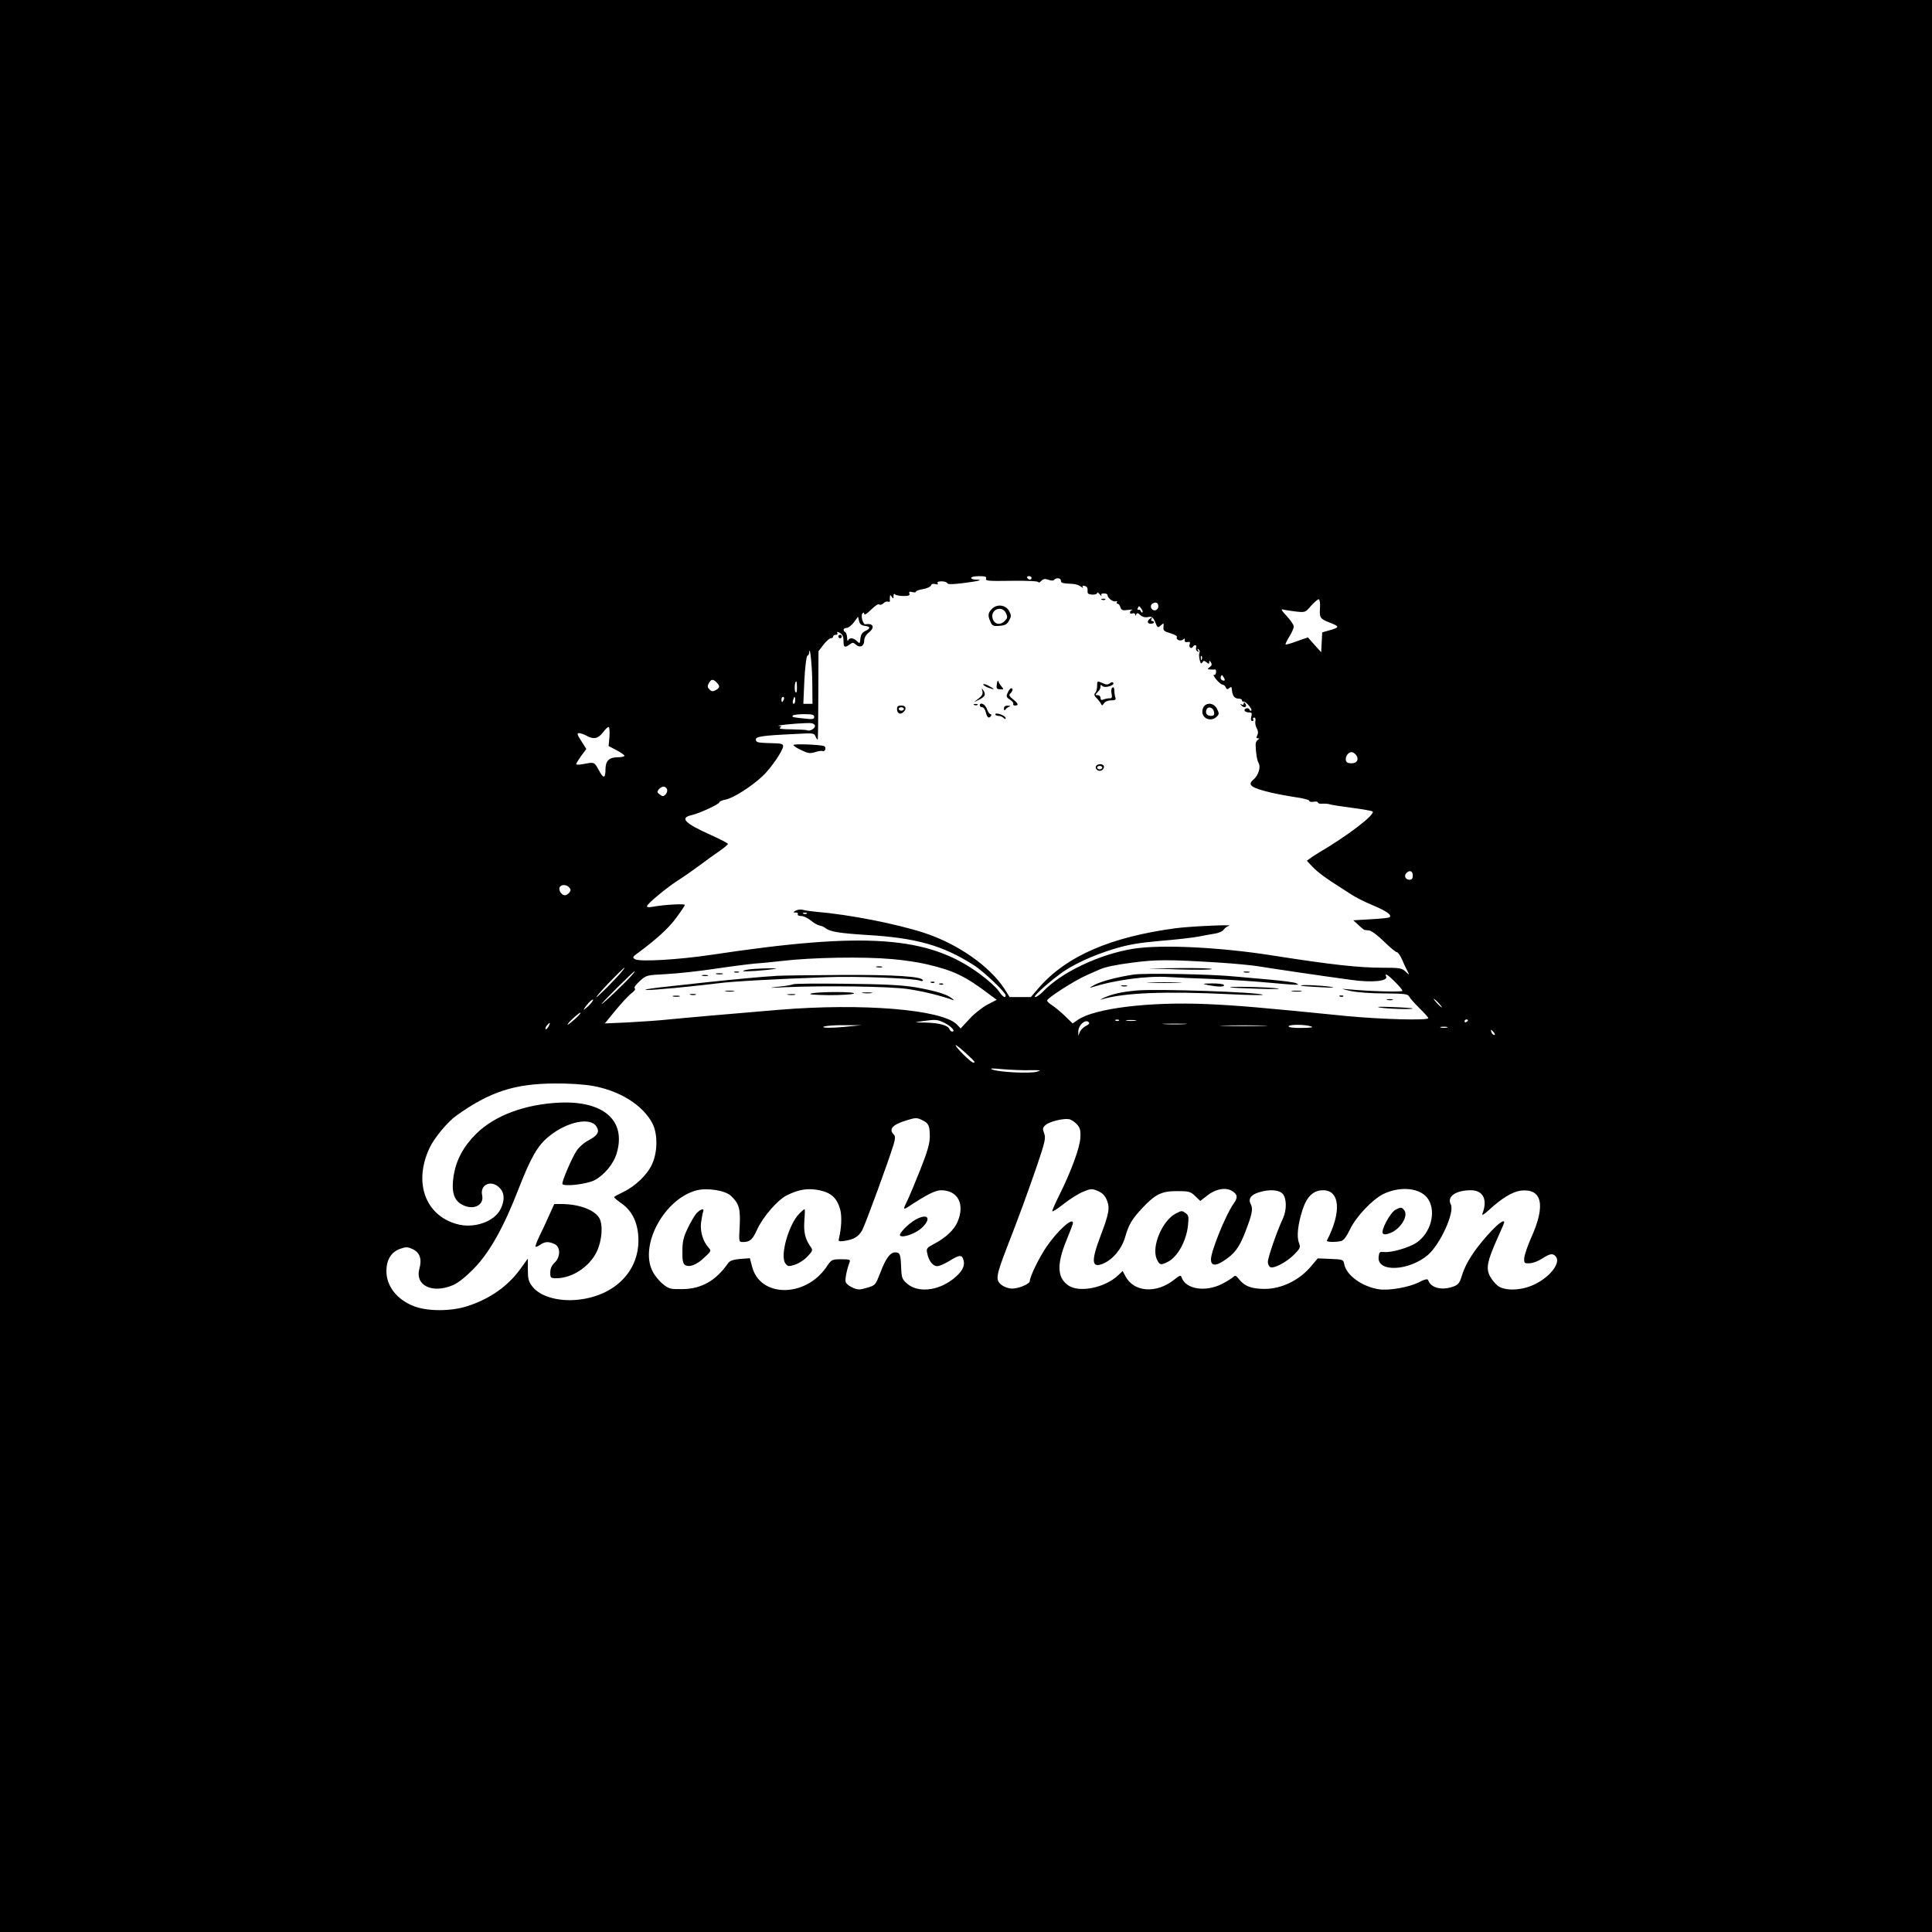 <?xml version="1.0" standalone="no"?>
<!DOCTYPE svg PUBLIC "-//W3C//DTD SVG 20010904//EN"
 "http://www.w3.org/TR/2001/REC-SVG-20010904/DTD/svg10.dtd">
<svg version="1.0" xmlns="http://www.w3.org/2000/svg"
 width="1120pt" height="1120pt" viewBox="0 0 1120 1120"
 preserveAspectRatio="xMidYMid meet">

<g transform="translate(0,1120) scale(0.1,-0.1)"
fill="#000000" stroke="none">
<path d="M0 5600 l0 -5600 5600 0 5600 0 0 5600 0 5600 -5600 0 -5600 0 0
-5600z m5716 2245 c-4 -13 16 -14 149 -12 95 1 155 -2 155 -8 0 -5 7 -2 16 7
13 13 23 14 42 7 14 -5 28 -6 31 -2 11 15 41 14 41 -2 0 -15 7 -17 70 -20 16
-1 37 -8 47 -16 9 -8 14 -9 10 -2 -5 7 -1 9 12 6 12 -3 17 -12 16 -26 -2 -18
3 -22 26 -24 16 -1 29 3 29 9 0 7 7 3 16 -8 8 -10 13 -13 9 -6 -4 8 1 12 14
12 12 0 21 -4 21 -9 0 -17 32 -42 47 -37 8 3 11 1 8 -4 -3 -6 -2 -10 4 -10 5
0 13 -9 16 -20 6 -18 13 -20 43 -16 20 3 31 2 25 0 -18 -8 -16 -27 2 -20 8 3
15 0 16 -7 0 -8 2 -8 6 1 4 10 9 10 24 -4 11 -10 28 -15 45 -11 22 4 28 0 41
-30 13 -33 15 -34 32 -19 17 16 18 15 16 -8 -3 -21 3 -26 40 -37 24 -7 41 -17
38 -22 -9 -15 20 -27 35 -15 10 9 12 8 10 -3 -2 -9 4 -13 16 -11 13 3 17 -1
13 -12 -7 -18 8 -31 18 -16 9 15 25 12 19 -4 -3 -8 0 -17 7 -22 8 -5 10 -3 4
6 -5 8 -4 11 3 6 6 -4 9 -13 5 -21 -3 -8 -2 -27 2 -42 5 -20 9 -23 15 -13 7
11 11 11 24 1 13 -11 16 -11 16 0 0 11 2 11 10 -1 7 -11 5 -19 -7 -27 -15 -12
-15 -13 3 -14 10 -1 22 -1 27 0 4 0 7 -4 7 -9 0 -17 -5 -25 -14 -22 -4 1 2
-11 15 -27 13 -16 30 -30 37 -30 7 -1 15 -8 18 -16 5 -12 10 -13 20 -4 11 9
14 8 15 -5 3 -40 15 -56 40 -56 10 0 19 -4 19 -10 0 -5 4 -9 9 -7 12 3 53 -45
45 -52 -4 -3 -9 -1 -11 6 -2 7 -11 9 -19 6 -19 -7 -8 -23 17 -23 16 0 18 -5
13 -25 -4 -16 -2 -25 6 -25 6 0 8 5 5 10 -3 6 -1 10 6 10 6 0 9 -8 7 -18 -3
-11 0 -30 7 -43 9 -16 10 -29 4 -41 -7 -13 -6 -18 3 -18 11 0 10 -2 0 -9 -7
-4 -13 -16 -13 -27 1 -49 8 -91 18 -109 13 -23 -3 -71 -30 -94 -38 -31 -15
-48 98 -75 33 -8 97 -20 143 -27 45 -6 82 -16 82 -21 0 -6 11 -8 25 -6 14 3
25 1 25 -4 0 -5 12 -9 28 -7 15 1 34 -1 42 -4 8 -3 66 -12 128 -20 62 -8 116
-18 119 -21 18 -17 -146 -142 -315 -241 -9 -5 -28 -18 -42 -27 l-24 -18 34
-36 c30 -31 78 -67 161 -119 9 -5 35 -23 59 -38 23 -16 80 -45 126 -64 81 -34
114 -57 100 -70 -3 -4 -52 -9 -109 -12 l-102 -6 30 -27 c16 -16 32 -28 35 -29
3 0 15 -2 28 -3 13 -2 51 -30 85 -64 35 -34 68 -62 75 -62 6 0 21 -21 32 -47
11 -27 26 -57 32 -68 9 -18 8 -18 -14 3 -22 20 -34 22 -132 22 -140 0 -300 18
-626 69 -311 50 -656 67 -820 41 -195 -31 -419 -137 -524 -249 -17 -17 -37
-31 -45 -31 -16 0 57 68 143 133 70 53 193 110 317 147 79 24 144 35 269 46
91 7 188 19 215 24 28 6 69 13 93 17 24 3 48 13 55 23 7 10 21 20 32 23 35 9
-227 -3 -310 -14 -377 -51 -629 -160 -789 -341 l-50 -58 -62 0 -61 0 -31 49
c-86 131 -272 261 -467 324 -161 52 -430 105 -620 121 -33 3 -70 8 -82 12 -12
3 -30 1 -40 -5 -17 -10 -17 -10 0 -11 10 0 15 -4 12 -10 -3 -6 5 -10 19 -10
13 0 38 -11 55 -25 16 -14 40 -28 52 -30 11 -2 27 -9 34 -15 25 -21 82 -30
240 -40 286 -17 440 -60 620 -175 55 -34 185 -158 185 -175 0 -20 -18 -9 -41
26 -13 19 -62 64 -109 98 -298 220 -661 246 -1555 111 -195 -29 -422 -42 -445
-25 -13 9 -12 13 8 28 113 83 185 148 229 207 29 39 53 74 53 79 0 8 -119 2
-189 -11 -22 -4 -32 -2 -30 5 6 17 116 108 182 150 32 20 88 60 125 87 37 28
88 65 115 83 26 18 47 36 47 40 0 4 -45 27 -100 52 -152 68 -182 99 -109 115
43 10 159 63 159 74 0 5 17 12 37 16 44 8 150 76 214 136 49 46 119 149 119
174 0 11 -12 15 -42 16 -108 3 -113 4 -116 20 -3 19 32 25 226 34 110 6 112 6
121 -17 6 -13 11 -18 12 -13 1 6 3 123 3 260 l1 250 29 38 c16 20 35 37 42 37
8 0 14 5 14 10 0 6 7 10 16 10 8 0 12 5 8 11 -4 8 0 8 15 0 15 -9 21 -21 21
-46 0 -38 6 -42 36 -21 16 13 21 12 36 -1 23 -21 48 -9 48 23 0 16 10 34 25
46 39 30 29 57 -18 49 -14 -2 -29 51 -17 63 7 7 10 6 10 -2 0 -8 11 -3 25 10
44 42 55 49 64 43 5 -3 15 1 23 8 7 8 19 12 26 9 7 -2 12 0 11 5 -1 4 -1 15 0
23 1 13 2 13 11 0 8 -12 10 -12 10 5 0 11 4 16 8 10 4 -5 26 -10 48 -10 32 0
40 3 36 14 -4 10 0 13 16 9 12 -4 22 -2 22 2 0 5 18 11 41 15 22 4 43 13 46
21 3 9 13 12 25 8 14 -4 18 -2 14 5 -5 7 3 11 23 11 16 0 31 -5 33 -11 2 -7
30 -7 93 1 90 11 121 20 72 20 -15 0 -27 5 -27 10 0 6 21 10 46 10 37 0 45 -3
40 -15z m264 5 c0 -5 -4 -10 -9 -10 -6 0 -13 5 -16 10 -3 6 1 10 9 10 9 0 16
-4 16 -10z m1672 -176 c-4 -55 1 -62 58 -84 55 -21 56 -27 4 -42 l-49 -14 -3
-57 -3 -58 -39 43 -38 43 -63 -22 c-34 -13 -64 -21 -66 -19 -3 2 7 22 21 45
14 22 26 49 26 59 0 10 -19 37 -41 61 -28 29 -35 41 -23 38 10 -3 44 -8 75
-12 55 -6 56 -6 90 34 19 21 39 38 44 37 6 -2 9 -25 7 -52z m-937 10 c0 -10
-8 -20 -18 -22 -22 -4 -35 27 -16 39 20 12 34 5 34 -17z m-92 -34 c-3 -3 -8 1
-10 8 -3 6 -9 10 -14 7 -5 -4 -6 1 -3 10 6 14 8 14 19 -2 8 -10 11 -20 8 -23z
m-1610 -78 c34 -4 35 -15 3 -30 -17 -8 -26 -21 -28 -43 -3 -31 -4 -32 -20 -16
-20 20 -44 22 -51 5 -3 -7 -6 -1 -6 14 -1 15 -5 30 -11 33 -16 10 -11 25 8 25
10 0 29 15 42 32 l24 33 6 -25 c4 -18 14 -26 33 -28z m-304 -339 l1 -113 -27
0 -26 0 6 138 c4 76 12 138 17 140 6 2 11 11 11 20 4 51 18 -90 18 -185z
m2258 145 c-3 -8 -6 -5 -6 6 -1 11 2 17 5 13 3 -3 4 -12 1 -19z m133 -120 c0
-4 -6 -5 -14 -2 -8 3 -12 12 -9 21 5 12 7 12 14 1 5 -7 9 -16 9 -20z m-2946
-14 c21 -21 20 -31 -5 -45 -17 -9 -24 -8 -36 4 -12 12 -13 19 -4 36 14 25 24
26 45 5z m466 -31 c0 -24 -3 -33 -9 -25 -7 12 -4 62 5 62 2 0 4 -17 4 -37z
m-76 -68 c-4 -8 -8 -15 -10 -15 -2 0 -4 7 -4 15 0 8 4 15 10 15 5 0 7 -7 4
-15z m66 -5 c0 -11 -4 -20 -9 -20 -5 0 -7 9 -4 20 3 11 7 20 9 20 2 0 4 -9 4
-20z m110 -96 c0 -13 -9 -15 -52 -10 -75 8 -78 8 -72 18 3 4 32 8 65 8 47 0
59 -3 59 -16z m4 -49 c6 -16 -31 -38 -46 -28 -4 2 -44 4 -89 5 -51 0 -77 3
-68 9 11 7 10 9 -6 11 -23 2 89 14 156 16 34 2 48 -2 53 -13z m-1191 -67 l-5
-53 46 -24 c25 -13 46 -28 46 -32 0 -5 -18 -9 -39 -9 -50 0 -71 -21 -71 -70 0
-54 -12 -56 -39 -4 -26 47 -25 47 -88 35 -24 -5 -43 -5 -43 -1 0 4 13 25 29
48 l30 40 -29 46 c-25 39 -27 46 -12 46 9 -1 28 -7 42 -15 41 -23 67 -18 96
20 14 19 29 33 33 30 4 -2 6 -28 4 -57z m4327 -103 c20 -25 8 -50 -25 -50 -21
0 -31 5 -33 18 -4 21 14 47 33 47 7 0 18 -7 25 -15z m-3993 -201 c3 -8 -1 -22
-9 -30 -12 -12 -17 -12 -33 0 -16 12 -17 16 -6 30 17 20 40 21 48 0z m4323
-499 c0 -18 -5 -25 -19 -25 -23 0 -34 23 -18 39 19 19 37 12 37 -14z m-4890
-70 c10 -12 10 -18 0 -30 -7 -8 -18 -15 -25 -15 -19 0 -38 28 -31 45 7 19 40
19 56 0z m1377 -151 c-3 -3 -12 -4 -19 -1 -8 3 -5 6 6 6 11 1 17 -2 13 -5z
m495 -264 c64 -5 156 -19 205 -31 153 -36 221 -69 359 -174 l42 -31 -54 -28
c-30 -16 -77 -53 -104 -83 l-51 -55 -23 24 c-87 86 -549 124 -1031 84 -275
-23 -529 -45 -640 -56 -55 -6 -161 -13 -234 -17 l-135 -6 63 77 c35 42 76 87
92 98 17 13 25 24 19 28 -7 4 5 21 28 42 38 35 40 35 153 41 63 3 191 17 284
31 94 14 197 27 230 30 33 2 103 9 155 15 177 21 476 26 642 11z m1893 -20
c94 -6 195 -16 225 -21 52 -9 397 -60 540 -79 125 -18 222 -8 205 21 -4 5 -3
9 2 9 11 0 93 -82 93 -94 0 -8 -189 -3 -315 9 -46 4 -45 4 15 -10 37 -8 123
-14 197 -14 115 -1 134 -3 142 -18 5 -10 32 -40 60 -68 28 -27 51 -53 51 -57
0 -15 -276 -7 -475 12 -485 49 -641 62 -805 69 -336 15 -656 -24 -753 -92
l-29 -20 -46 45 c-26 24 -59 52 -74 61 -16 10 -28 22 -28 27 0 14 163 118 230
147 30 13 64 28 75 33 31 14 92 27 185 39 145 19 211 19 505 1z m-3456 -47
c-27 -35 -143 -153 -151 -153 -4 0 29 38 74 85 79 81 106 105 77 68z m55 -25
c-28 -34 -168 -168 -176 -168 -7 0 184 189 191 190 2 0 -4 -10 -15 -22z m-254
-181 c-19 -17 -30 -25 -25 -17 14 25 48 60 53 55 3 -3 -10 -20 -28 -38z m4930
18 c13 -14 21 -25 18 -25 -2 0 -15 11 -28 25 -13 14 -21 25 -18 25 2 0 15 -11
28 -25z m-5004 -90 c-21 -19 -41 -35 -45 -35 -10 0 63 69 73 69 6 1 -7 -15
-28 -34z m2140 -25 c39 -20 66 -50 43 -50 -5 0 -12 6 -15 14 -8 22 -59 36
-138 38 -70 1 -70 1 -21 8 82 11 87 11 131 -10z m1011 14 c-3 -3 -12 -4 -19
-1 -8 3 -5 6 6 6 11 1 17 -2 13 -5z m96 -1 c-13 -2 -35 -2 -50 0 -16 2 -5 4
22 4 28 0 40 -2 28 -4z m1927 3 c0 -3 -4 -8 -10 -11 -5 -3 -10 -1 -10 4 0 6 5
11 10 11 6 0 10 -2 10 -4z m-2196 -15 c3 -4 -6 -13 -20 -19 -13 -7 -29 -22
-34 -34 l-9 -23 0 24 c-1 40 47 79 63 52z m-3134 -22 c-7 -11 -14 -18 -17 -15
-3 3 0 12 7 21 18 21 23 19 10 -6z m3688 14 c-32 -2 -84 -2 -115 0 -32 2 -6 3
57 3 63 0 89 -1 58 -3z m-1943 -13 c-100 -11 -177 -10 -145 0 14 4 68 8 120 7
l95 0 -70 -7z m2398 3 c-62 -2 -164 -2 -225 0 -62 1 -12 3 112 3 124 0 174 -2
113 -3z m277 -3 c17 -6 2 -8 -52 -9 -46 -1 -78 3 -78 9 0 12 94 12 130 0z
m788 -7 c-10 -2 -26 -2 -35 0 -10 3 -2 5 17 5 19 0 27 -2 18 -5z m272 -28 c7
-9 8 -15 2 -15 -5 0 -12 7 -16 15 -3 8 -4 15 -2 15 2 0 9 -7 16 -15z m-3010
-172 c0 -2 -4 -3 -8 -3 -13 0 -102 88 -102 101 0 9 109 -89 110 -98z m320 -47
c64 1 70 -1 40 -9 -41 -11 -211 -3 -255 12 -22 8 -8 9 55 3 47 -4 119 -7 160
-6z m-2534 -91 c157 -28 290 -111 346 -217 31 -60 31 -163 -1 -235 -28 -63
-97 -129 -168 -163 -29 -14 -53 -27 -53 -30 0 -4 20 -20 44 -37 64 -45 97
-119 97 -214 0 -174 -128 -309 -323 -340 -124 -20 -243 10 -292 73 -22 29 -26
45 -26 98 l0 64 -44 -61 c-72 -99 -174 -171 -301 -213 -97 -33 -236 -33 -316
-2 -99 39 -159 116 -159 204 0 64 28 110 78 128 37 13 45 12 76 -2 40 -20 53
-57 37 -114 -26 -96 75 -145 195 -94 30 13 74 48 118 93 93 94 175 240 261
462 73 187 112 255 177 307 105 86 241 114 276 57 19 -30 7 -51 -45 -79 -29
-15 -58 -41 -73 -65 -26 -41 -80 -166 -80 -187 0 -19 139 -4 186 20 56 29 111
95 129 156 56 189 -74 305 -330 294 -202 -9 -378 -75 -485 -181 -74 -74 -115
-151 -130 -241 -14 -89 -1 -140 43 -166 65 -40 135 -10 122 51 -14 62 53 92
100 44 30 -29 32 -71 8 -122 -36 -76 -158 -118 -258 -88 -181 52 -248 242
-155 440 27 58 105 152 156 188 193 138 337 185 570 186 78 1 168 -5 220 -14z
m1913 -200 c35 -17 41 -32 41 -96 0 -37 -14 -87 -56 -192 -31 -78 -65 -159
-75 -179 -25 -49 -24 -54 9 -32 103 68 154 94 187 94 98 0 140 -80 96 -183
-20 -47 -69 -93 -138 -129 -40 -21 -44 -26 -38 -52 8 -45 33 -76 58 -76 13 0
44 14 70 30 59 37 75 38 83 3 9 -35 -11 -69 -64 -110 -89 -68 -204 -78 -265
-23 -28 25 -31 34 -33 94 -3 75 -7 86 -34 86 -30 0 -55 -35 -86 -116 -29 -74
-29 -75 -77 -89 -42 -13 -53 -13 -83 0 -19 8 -37 22 -41 31 -6 15 5 71 22 117
6 15 0 17 -48 17 -55 0 -57 -1 -87 -46 -123 -178 -384 -176 -430 3 l-13 49
-56 -4 c-42 -4 -60 -10 -71 -26 -70 -100 -154 -148 -264 -149 -69 -1 -78 1
-113 29 -21 17 -48 50 -60 74 -78 153 70 423 257 470 62 15 164 -1 197 -32 47
-44 56 -74 51 -175 -5 -92 -5 -93 18 -93 42 0 56 13 84 74 33 72 117 169 170
196 69 35 124 44 191 30 69 -15 102 -46 120 -113 10 -38 7 -105 -7 -164 -5
-19 -3 -21 28 -17 57 8 84 24 106 62 19 35 156 409 183 500 9 32 10 45 1 54
-32 32 -9 58 72 83 55 17 62 17 95 0z m893 -22 c19 -20 23 -34 21 -77 -2 -57
-54 -198 -123 -336 -22 -44 -40 -85 -40 -91 0 -6 29 12 64 40 35 28 87 61 114
72 46 19 52 19 86 5 26 -11 41 -26 52 -52 19 -46 14 -77 -37 -211 -55 -146
-51 -187 17 -158 57 25 108 87 127 155 20 71 40 104 101 169 74 78 110 96 198
96 71 0 79 -2 107 -29 l29 -28 39 30 c49 40 110 51 147 27 31 -20 33 -38 7
-73 -46 -66 -131 -275 -131 -323 0 -36 25 -40 71 -10 66 42 92 77 128 169 40
104 46 134 32 161 -17 30 0 55 47 69 62 19 116 15 138 -9 23 -26 24 -92 2
-141 -34 -71 -88 -228 -88 -253 0 -14 7 -28 15 -31 22 -9 96 31 138 74 35 36
37 41 27 68 -14 35 -6 108 21 191 25 77 63 113 119 113 98 0 108 -126 22 -292
-4 -9 53 -10 84 -2 14 4 31 28 50 67 35 74 130 174 195 206 102 48 219 34 260
-33 45 -74 13 -193 -68 -249 -42 -29 -147 -60 -190 -55 -25 3 -28 -1 -31 -29
-9 -90 175 -82 286 12 72 63 157 249 132 294 -23 44 29 81 116 81 72 0 99 -54
68 -135 -5 -14 7 -7 37 20 76 70 138 107 186 113 122 13 144 -83 62 -267 -23
-51 -42 -107 -43 -125 -1 -29 1 -31 32 -29 18 0 51 13 72 27 45 29 62 32 79
12 31 -37 -34 -121 -128 -164 -73 -34 -166 -37 -208 -6 -15 11 -36 37 -47 58
-22 46 -14 85 44 216 22 48 40 90 40 94 0 28 -78 -45 -156 -146 -47 -63 -74
-111 -93 -174 -10 -32 -20 -43 -45 -52 -68 -25 -132 -8 -147 37 -3 9 -20 5
-55 -13 -57 -29 -174 -49 -231 -40 -96 15 -187 80 -200 144 -5 28 -7 29 -79
32 l-75 3 -44 -52 c-66 -76 -166 -124 -261 -125 -78 0 -119 15 -152 57 -17 22
-22 23 -34 11 -8 -7 -38 -26 -66 -40 -94 -47 -206 -30 -231 36 -6 18 -9 17
-45 -11 -103 -82 -234 -72 -282 21 l-16 30 -26 -25 c-77 -73 -227 -103 -290
-58 -64 45 -67 123 -8 265 20 48 36 91 36 96 0 37 -90 -45 -155 -140 -43 -64
-94 -169 -95 -196 0 -17 -63 -44 -103 -44 -20 0 -46 9 -62 22 -35 27 -31 52
31 213 72 185 120 316 177 482 46 136 50 156 40 183 -10 27 -9 33 8 48 22 20
104 40 136 34 12 -2 32 -15 45 -29z"/>
<path d="M6388 7723 c7 -3 16 -2 19 1 4 3 -2 6 -13 5 -11 0 -14 -3 -6 -6z"/>
<path d="M5751 7671 c-24 -24 -26 -39 -9 -76 10 -23 17 -26 52 -23 32 2 44 9
56 31 13 24 13 30 0 55 -20 36 -70 42 -99 13z m81 -26 c10 -22 9 -29 -9 -46
-26 -26 -60 -18 -69 17 -13 52 56 77 78 29z"/>
<path d="M6665 7612 c-17 -12 -14 -28 6 -28 10 0 19 4 19 8 0 4 -5 8 -11 8 -5
0 -7 5 -4 10 7 12 4 13 -10 2z"/>
<path d="M4860 7510 c0 -5 5 -10 10 -10 6 0 10 5 10 10 0 6 -4 10 -10 10 -5 0
-10 -4 -10 -10z"/>
<path d="M5779 7235 c-4 -26 -2 -30 19 -31 21 -2 22 0 9 15 -8 9 -17 23 -19
31 -3 8 -7 2 -9 -15z"/>
<path d="M6360 7222 c0 -15 -5 -33 -11 -39 -8 -8 -6 -16 9 -31 11 -11 22 -26
25 -33 5 -11 8 -10 17 4 7 10 23 17 42 17 23 0 29 4 24 16 -3 9 -6 27 -6 40 0
16 -4 23 -11 18 -6 -3 -9 -19 -5 -35 4 -22 2 -28 -12 -27 -9 0 -25 -3 -34 -7
-13 -5 -18 -3 -18 9 0 9 -7 16 -17 16 -15 0 -15 2 0 18 15 16 17 21 17 39 0 4
5 2 11 -4 14 -14 72 4 63 18 -3 6 -12 5 -20 -2 -11 -9 -21 -9 -40 0 -34 15
-34 15 -34 -17z"/>
<path d="M5700 7232 c0 -4 14 -13 30 -19 17 -6 30 -10 30 -7 0 2 -13 10 -30
19 -16 9 -30 12 -30 7z"/>
<path d="M5695 7194 c4 -16 -2 -28 -22 -43 l-28 -22 33 16 c33 16 39 30 21 55
-8 12 -9 11 -4 -6z"/>
<path d="M5842 7185 c-10 -22 -9 -27 13 -41 14 -9 22 -20 19 -25 -3 -5 2 -9
10 -9 23 0 20 11 -11 36 -23 18 -26 25 -15 35 14 15 16 29 4 29 -5 0 -14 -11
-20 -25z"/>
<path d="M7210 7122 c0 -8 -5 -10 -12 -6 -10 5 -10 4 -1 -6 16 -17 35 -9 23
10 -7 11 -10 11 -10 2z"/>
<path d="M5648 7113 c7 -3 16 -2 19 1 4 3 -2 6 -13 5 -11 0 -14 -3 -6 -6z"/>
<path d="M5680 7110 c0 -5 6 -10 14 -10 8 0 17 -13 21 -30 7 -30 19 -38 30
-20 3 6 2 10 -3 10 -6 0 -15 14 -21 30 -9 28 -41 43 -41 20z"/>
<path d="M6982 7108 c-7 -7 -12 -21 -12 -33 0 -43 53 -61 84 -29 14 14 14 18
1 45 -16 31 -51 39 -73 17z m56 -36 c3 -16 -2 -22 -17 -22 -24 0 -35 15 -27
36 9 23 40 13 44 -14z"/>
<path d="M5200 7091 c0 -26 17 -36 35 -21 23 19 18 40 -10 40 -18 0 -25 -5
-25 -19z m40 -1 c0 -5 -7 -10 -15 -10 -8 0 -15 5 -15 10 0 6 7 10 15 10 8 0
15 -4 15 -10z"/>
<path d="M5820 7093 c0 -11 3 -14 8 -7 4 6 14 14 22 17 10 4 8 6 -7 6 -16 1
-23 -5 -23 -16z"/>
<path d="M5770 7059 c0 -5 8 -9 18 -9 10 0 23 -5 30 -12 8 -8 12 -8 12 -1 0 6
-13 16 -30 22 -18 6 -30 6 -30 0z"/>
<path d="M4600 6881 c0 -5 21 -19 46 -30 39 -19 51 -20 80 -11 18 6 38 9 43 6
5 -3 12 1 15 9 3 9 0 17 -7 20 -29 9 -177 14 -177 6z"/>
<path d="M6354 6759 c-9 -15 12 -33 30 -26 9 4 16 13 16 22 0 17 -35 21 -46 4z
m36 -9 c0 -5 -7 -10 -15 -10 -8 0 -15 5 -15 10 0 6 7 10 15 10 8 0 15 -4 15
-10z"/>
<path d="M5083 5593 c9 -2 23 -2 30 0 6 3 -1 5 -18 5 -16 0 -22 -2 -12 -5z"/>
<path d="M4370 5583 c-30 -2 -58 -7 -62 -12 -7 -6 134 3 187 13 25 4 -52 4
-125 -1z"/>
<path d="M4258 5563 c6 -2 18 -2 25 0 6 3 1 5 -13 5 -14 0 -19 -2 -12 -5z"/>
<path d="M4153 5553 c9 -2 25 -2 35 0 9 3 1 5 -18 5 -19 0 -27 -2 -17 -5z"/>
<path d="M4073 5543 c9 -2 23 -2 30 0 6 3 -1 5 -18 5 -16 0 -22 -2 -12 -5z"/>
<path d="M4505 5543 c-89 -5 -266 -22 -415 -38 -80 -9 -199 -22 -265 -29 -66
-8 -100 -14 -75 -15 43 -1 250 19 415 39 83 11 323 24 625 35 170 7 507 -6
543 -20 9 -4 17 -3 17 2 0 22 -164 33 -475 31 -176 -1 -342 -3 -370 -5z"/>
<path d="M5398 5503 c7 -3 16 -2 19 1 4 3 -2 6 -13 5 -11 0 -14 -3 -6 -6z"/>
<path d="M4598 5494 c-4 -3 -42 -10 -85 -14 -64 -7 -58 -8 37 -3 228 10 613 5
716 -11 86 -13 183 -37 249 -60 20 -7 20 -7 1 8 -28 23 -98 43 -211 63 -74 12
-178 18 -400 20 -165 2 -304 1 -307 -3z"/>
<path d="M5448 5493 c7 -3 16 -2 19 1 4 3 -2 6 -13 5 -11 0 -14 -3 -6 -6z"/>
<path d="M4208 5453 c12 -2 32 -2 45 0 12 2 2 4 -23 4 -25 0 -35 -2 -22 -4z"/>
<path d="M4700 5440 c-15 -5 25 -8 105 -9 72 0 137 4 145 9 19 12 -213 12
-250 0z"/>
<path d="M5003 5443 c15 -2 37 -2 50 0 12 2 0 4 -28 4 -27 0 -38 -2 -22 -4z"/>
<path d="M4003 5433 c9 -2 23 -2 30 0 6 3 -1 5 -18 5 -16 0 -22 -2 -12 -5z"/>
<path d="M4568 5433 c12 -2 30 -2 40 0 9 3 -1 5 -23 4 -22 0 -30 -2 -17 -4z"/>
<path d="M3903 5423 c9 -2 25 -2 35 0 9 3 1 5 -18 5 -19 0 -27 -2 -17 -5z"/>
<path d="M6835 5580 c99 -3 184 -2 190 2 5 4 -76 7 -180 6 l-190 -2 180 -6z"/>
<path d="M7213 5563 c9 -2 23 -2 30 0 6 3 -1 5 -18 5 -16 0 -22 -2 -12 -5z"/>
<path d="M6569 5550 c-102 -16 -189 -40 -227 -61 -20 -11 -28 -17 -17 -14 135
44 324 69 449 61 45 -3 158 -8 251 -11 94 -4 239 -13 324 -21 177 -16 195 -17
163 -3 -13 5 -76 13 -140 19 -65 6 -160 14 -212 19 -143 14 -527 21 -591 11z"/>
<path d="M6668 5503 c45 -2 119 -2 165 0 45 1 8 3 -83 3 -91 0 -128 -2 -82 -3z"/>
<path d="M7005 5489 c56 -11 97 -11 90 1 -3 6 -34 9 -68 9 -59 -1 -60 -2 -22
-10z"/>
<path d="M6503 5483 c9 -2 23 -2 30 0 6 3 -1 5 -18 5 -16 0 -22 -2 -12 -5z"/>
<path d="M7541 5486 c2 -2 54 -6 114 -9 77 -4 93 -3 55 3 -57 8 -176 13 -169
6z"/>
<path d="M7131 5476 c2 -2 76 -5 164 -8 92 -3 139 -2 110 2 -50 8 -282 13
-274 6z"/>
<path d="M6590 5458 c-90 -8 -146 -21 -195 -44 -16 -8 -21 -12 -10 -8 128 39
365 49 755 30 102 -5 183 -6 180 -3 -14 15 -610 36 -730 25z"/>
<path d="M7493 5453 c15 -2 37 -2 50 0 12 2 0 4 -28 4 -27 0 -38 -2 -22 -4z"/>
<path d="M7768 5423 c7 -3 16 -2 19 1 4 3 -2 6 -13 5 -11 0 -14 -3 -6 -6z"/>
<path d="M8043 5403 c9 -2 23 -2 30 0 6 3 -1 5 -18 5 -16 0 -22 -2 -12 -5z"/>
<path d="M8000 5359 c45 -8 197 -12 189 -5 -2 2 -56 6 -119 8 -72 3 -98 2 -70
-3z"/>
<path d="M3185 4158 c-15 -35 -41 -90 -57 -122 -15 -32 -26 -61 -24 -63 3 -3
15 2 28 11 27 19 48 20 83 4 35 -16 35 -75 0 -108 -17 -16 -25 -34 -25 -57 0
-31 2 -33 36 -33 90 0 191 66 233 153 31 64 38 157 15 196 -28 47 -115 80
-215 81 l-46 0 -28 -62z"/>
<path d="M4039 4168 c-12 -13 -35 -52 -52 -88 -25 -52 -31 -78 -31 -133 -1
-53 3 -72 15 -80 25 -16 67 0 112 43 40 36 41 39 25 57 -33 36 -50 94 -44 145
4 27 9 55 12 63 9 22 -12 18 -37 -7z"/>
<path d="M4634 4165 c-62 -63 -114 -246 -81 -289 13 -18 19 -19 54 -8 21 6 54
27 73 47 29 30 33 38 22 53 -34 47 -44 87 -39 155 3 37 4 67 1 67 -3 0 -16
-11 -30 -25z"/>
<path d="M5310 4131 c-46 -25 -105 -87 -91 -95 20 -13 95 16 129 50 53 53 29
81 -38 45z"/>
<path d="M8090 4187 c-31 -16 -88 -123 -73 -138 7 -7 21 -6 45 4 60 25 104
101 78 132 -15 18 -18 18 -50 2z"/>
<path d="M6816 4165 c-78 -41 -141 -190 -111 -262 16 -37 24 -39 65 -18 57 29
108 122 117 212 5 47 3 58 -12 69 -23 17 -24 17 -59 -1z"/>
</g>
</svg>
